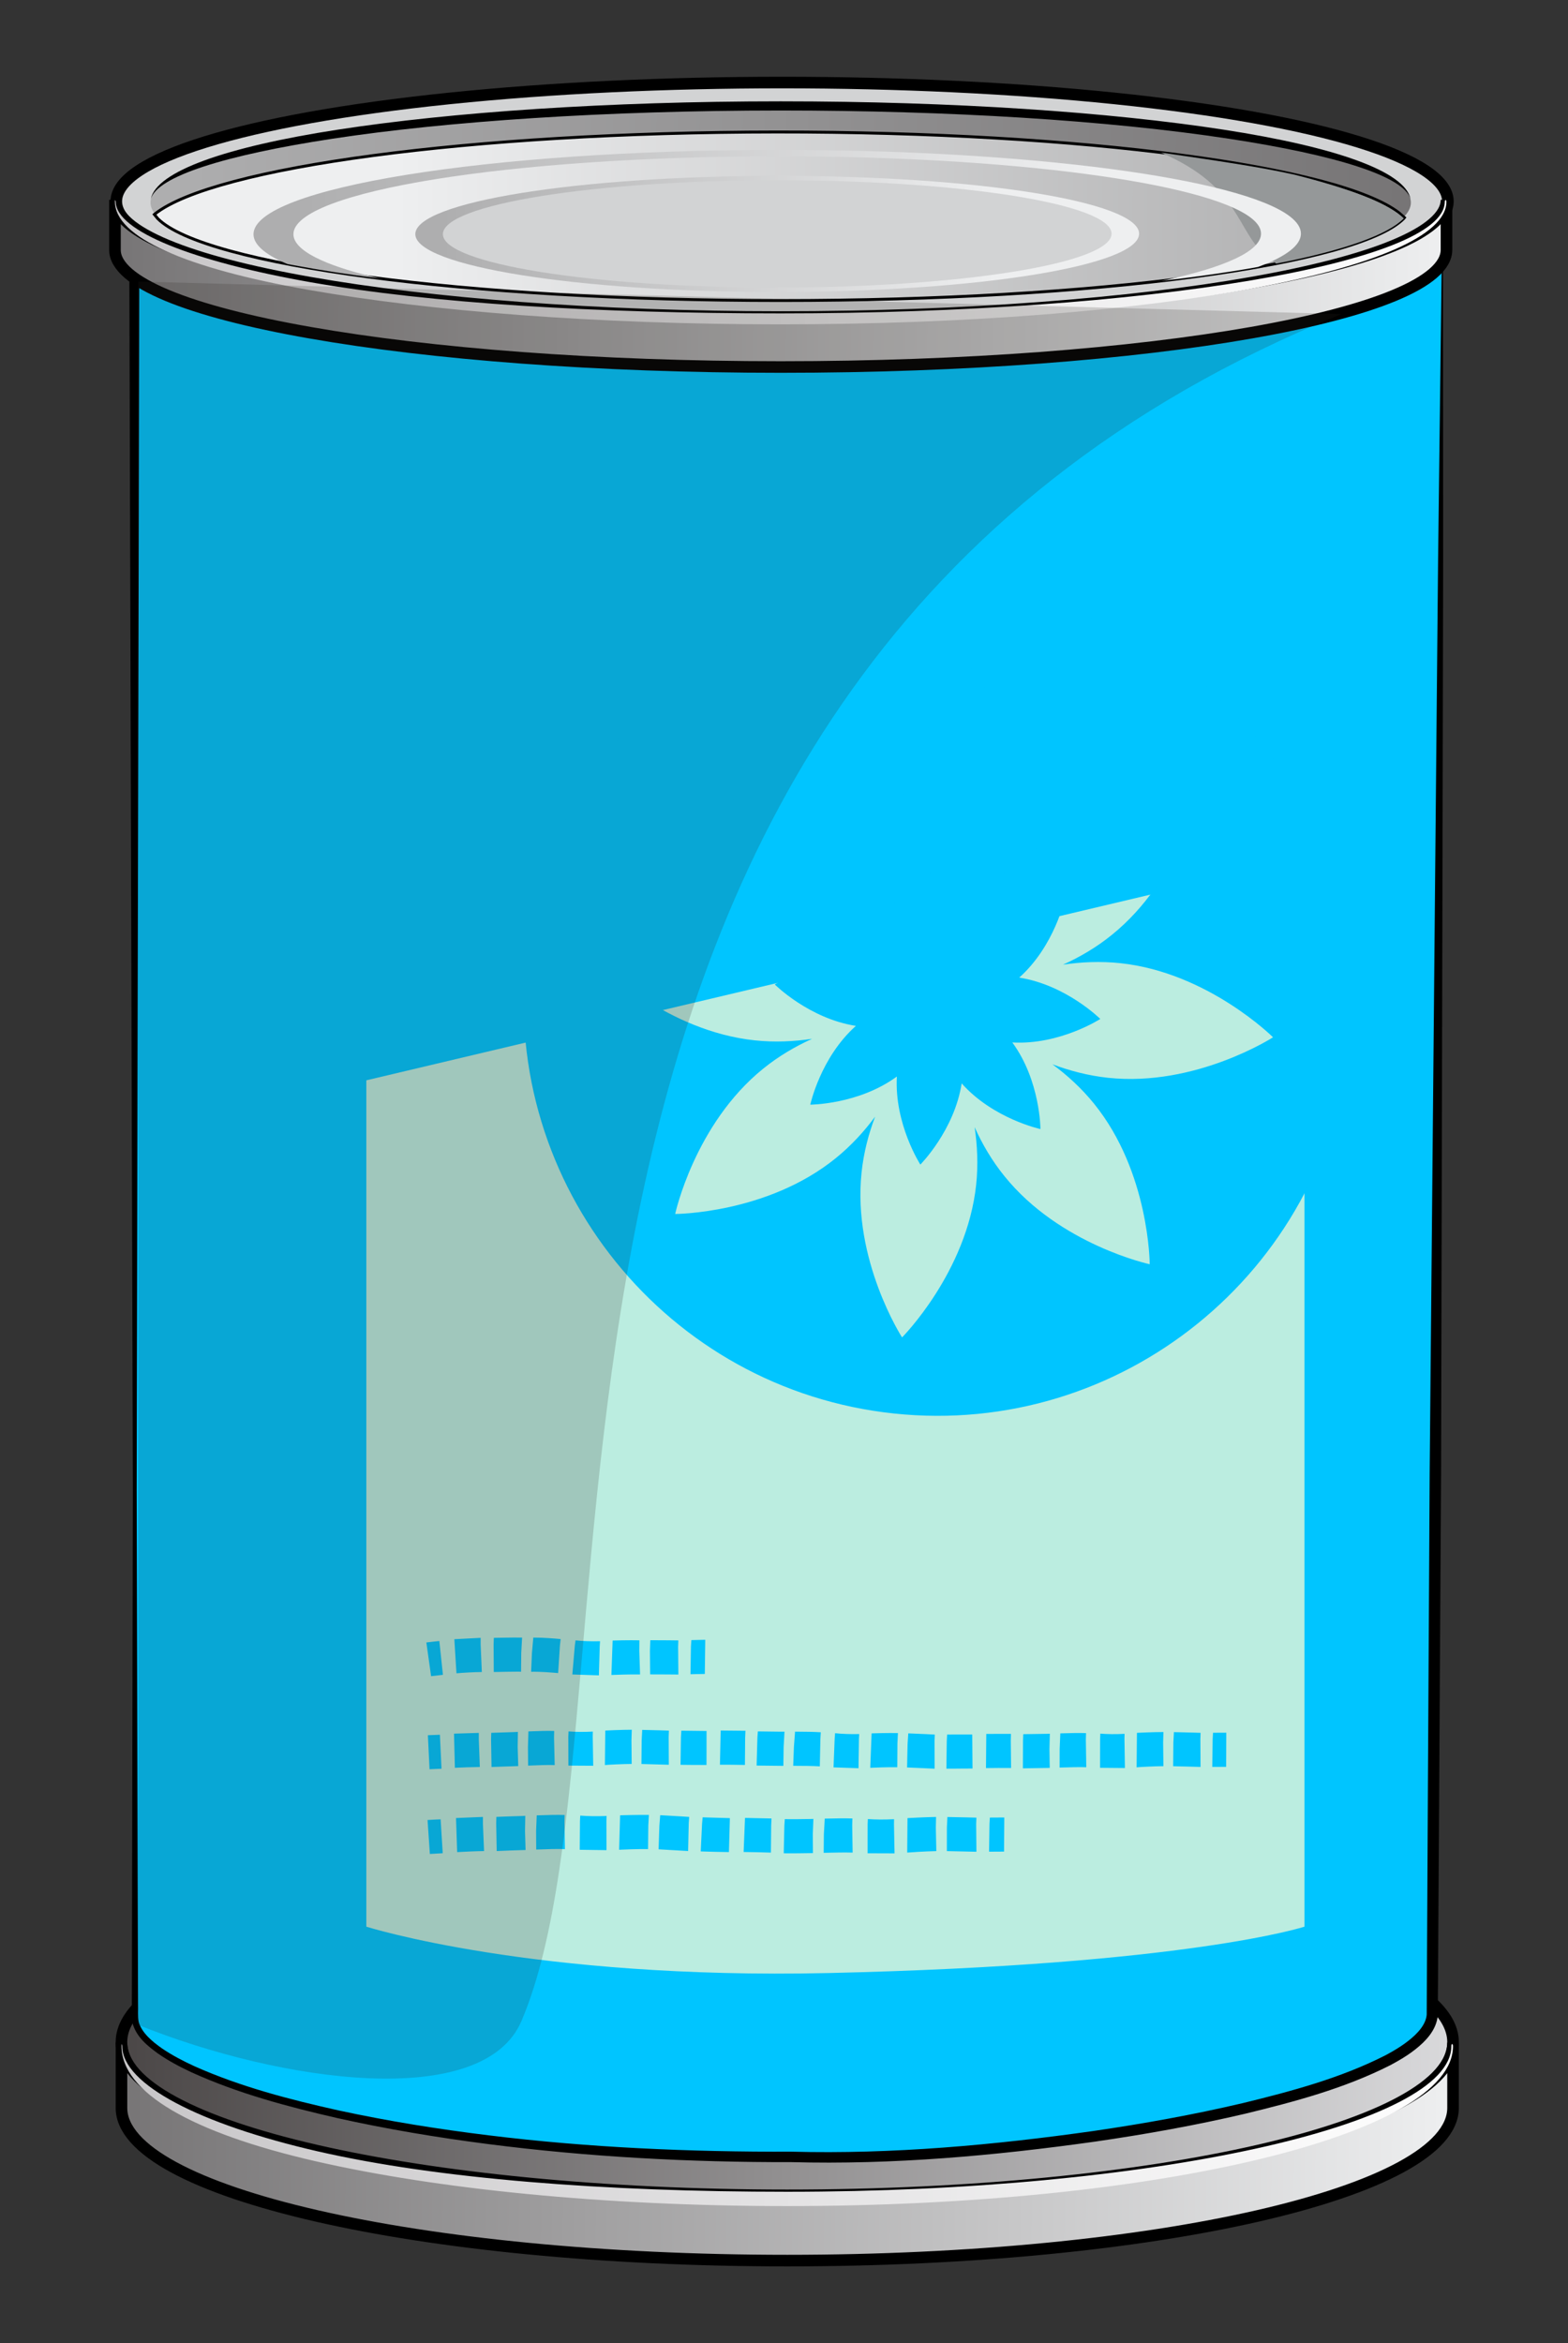 <?xml version="1.0" encoding="iso-8859-1"?>
<!-- Generator: Adobe Illustrator 21.1.0, SVG Export Plug-In . SVG Version: 6.00 Build 0)  -->
<svg version="1.1" id="cupboard" xmlns="http://www.w3.org/2000/svg" xmlns:xlink="http://www.w3.org/1999/xlink" x="0px" y="0px"
	 viewBox="0 0 135.316 202.12" style="enable-background:new 0 0 135.316 202.12;" xml:space="preserve">
<rect x="0" y="0" width="135.316" height="202.12" fill="#333333" stroke="none"/>
<linearGradient id="SVGID_1_" gradientUnits="userSpaceOnUse" x1="10.571" y1="180.081" x2="125.299" y2="181.363">
	<stop  offset="0" style="stop-color:#4B4747"/>
	<stop  offset="1" style="stop-color:#D9D9DB"/>
</linearGradient>
<path style="fill-rule:evenodd;clip-rule:evenodd;fill:url(#SVGID_1_);stroke:#000000;" d="M12.644,172.443l110.345-0.197
	c1.589,1.258,2.407,2.58,2.407,3.903c0,7.533-25.734,13.648-57.459,13.648c-31.726,0-57.455-6.115-57.455-13.648
	C10.482,174.898,11.214,173.645,12.644,172.443z"/>
<linearGradient id="SVGID_2_" gradientUnits="userSpaceOnUse" x1="10.574" y1="184.577" x2="125.285" y2="185.948">
	<stop  offset="0" style="stop-color:#777576"/>
	<stop  offset="1" style="stop-color:#EEEFF0"/>
</linearGradient>
<path style="fill-rule:evenodd;clip-rule:evenodd;fill:url(#SVGID_2_);stroke:#000000;" d="M125.396,176.194v5.63
	c0,7.278-25.734,13.176-57.459,13.176c-31.726,0-57.455-5.897-57.455-13.176v-5.63c0,7.278,25.729,13.177,57.455,13.177
	C99.662,189.371,125.396,183.473,125.396,176.194z"/>
<linearGradient id="SVGID_3_" gradientUnits="userSpaceOnUse" x1="10.511" y1="183.444" x2="125.419" y2="182.95">
	<stop  offset="0" style="stop-color:#C8C6C8"/>
	<stop  offset="1" style="stop-color:#FFFFFF"/>
</linearGradient>
<path style="fill-rule:evenodd;clip-rule:evenodd;fill:url(#SVGID_3_);" d="M10.487,176.508c-0.027-0.249,0.044-0.192,0.065,0
	c0,3.298,6.728,6.741,16.862,9.067c10.364,2.377,24.692,3.488,40.522,3.488c31.436,0,57.312-5.744,57.312-12.556
	c0.006-0.255,0.143-0.249,0.143,0c0,7.616-25.435,13.79-57.454,13.79c-15.895,0-30.295-1.477-40.725-3.873
	C16.555,183.983,10.487,180.482,10.487,176.508z"/>
<g>
	<path style="fill-rule:evenodd;clip-rule:evenodd;fill:#00C5FF;" d="M124.475,22.062c-1.229,4.02-25.643,8.868-56.789,8.956
		c-30.654-0.17-46.151-2.955-56.095-7.427l0.055,150.413c-0.065,5.45,25.315,12.238,56.084,12.03
		c18.932,0.787,55.397-5.073,55.871-12.238L124.475,22.062z"/>
	<path d="M124.521,22.08c-0.201,0.597-0.711,1.002-1.193,1.351c-0.498,0.346-1.034,0.627-1.578,0.886
		c-1.092,0.513-2.229,0.919-3.372,1.289c-2.294,0.729-4.634,1.297-6.985,1.796c-4.707,0.987-9.466,1.705-14.24,2.263
		c-9.554,1.084-19.167,1.588-28.779,1.669c-9.614-0.012-19.229-0.257-28.816-1.119c-4.791-0.441-9.574-1.046-14.307-1.986
		c-4.727-0.936-9.415-2.245-13.834-4.247l0.603-0.39l-0.225,104.968l0.07,26.242l0.035,13.121l0.009,3.28l0.005,1.64
		c0.02,0.538-0.041,1.125,0.056,1.572c0.263,0.931,1.139,1.67,1.993,2.27c0.882,0.604,1.845,1.103,2.827,1.554
		c3.963,1.767,8.213,2.871,12.462,3.814c4.263,0.921,8.576,1.609,12.907,2.14c8.675,1.069,17.384,1.441,26.15,1.412
		c8.701,0.228,17.437-0.566,26.068-1.786c4.315-0.631,8.613-1.402,12.853-2.398c4.218-1.026,8.473-2.169,12.301-4.114
		c0.939-0.499,1.855-1.062,2.588-1.768c0.363-0.35,0.675-0.742,0.851-1.16c0.087-0.198,0.145-0.443,0.152-0.609l0.004-0.82
		l0.035-6.561l0.069-13.12l0.147-26.242l0.482-52.481l0.245-26.241l0.32-26.24L124.521,22.08z M124.524,22.062l0.018,26.243
		l-0.057,26.241l-0.122,52.484l-0.156,26.241l-0.081,13.121l-0.041,6.561l-0.005,0.82c-0.018,0.381-0.104,0.672-0.229,0.977
		c-0.253,0.593-0.648,1.066-1.067,1.474c-0.85,0.812-1.822,1.398-2.81,1.924c-3.99,2.02-8.267,3.15-12.528,4.186
		c-4.276,1.001-8.598,1.773-12.937,2.402c-8.681,1.218-17.438,2.008-26.233,1.77c-8.725,0.021-17.525-0.445-26.212-1.565
		c-4.347-0.561-8.676-1.281-12.958-2.235c-4.271-0.98-8.535-2.113-12.561-3.939c-1-0.467-1.983-0.983-2.904-1.622
		c-0.887-0.651-1.844-1.39-2.2-2.605c-0.122-0.627-0.04-1.146-0.063-1.698l0.004-1.64l0.006-3.28l0.025-13.121l0.052-26.242
		L11.163,23.591c-0.001-0.235,0.19-0.427,0.426-0.428c0.061,0,0.124,0.015,0.178,0.038c4.351,1.936,8.979,3.204,13.655,4.176
		c4.686,0.957,9.44,1.584,14.209,2.049c9.542,0.91,19.148,1.207,28.738,1.269c9.593-0.028,19.191-0.481,28.729-1.512
		c4.769-0.515,9.528-1.148,14.234-2.073c2.352-0.466,4.692-0.999,6.985-1.694c1.144-0.354,2.279-0.741,3.369-1.235
		c0.542-0.248,1.076-0.521,1.57-0.853c0.479-0.337,0.976-0.723,1.17-1.285c0.01-0.025,0.037-0.039,0.063-0.03
		C124.512,22.02,124.524,22.041,124.524,22.062z"/>
</g>
<ellipse style="fill-rule:evenodd;clip-rule:evenodd;fill:#D2D3D4;stroke:#000000;" cx="67.493" cy="17.369" rx="57.457" ry="10.249"/>
<linearGradient id="SVGID_4_" gradientUnits="userSpaceOnUse" x1="10.005" y1="23.534" x2="124.746" y2="24.765">
	<stop  offset="0" style="stop-color:#777576"/>
	<stop  offset="1" style="stop-color:#EEEFF0"/>
</linearGradient>
<path style="fill-rule:evenodd;clip-rule:evenodd;fill:url(#SVGID_4_);stroke:#000000;" d="M124.829,17.237v4.319
	c0,5.576-25.729,10.103-57.454,10.103c-31.731,0-57.455-4.526-57.455-10.103v-4.319c0,5.581,25.724,10.108,57.455,10.108
	C99.1,27.346,124.829,22.818,124.829,17.237z"/>
<linearGradient id="SVGID_5_" gradientUnits="userSpaceOnUse" x1="9.935" y1="22.742" x2="124.843" y2="22.284">
	<stop  offset="0" style="stop-color:#C8C6C8"/>
	<stop  offset="1" style="stop-color:#FFFFFF"/>
</linearGradient>
<path style="fill-rule:evenodd;clip-rule:evenodd;fill:url(#SVGID_5_);" d="M9.92,17.402c-0.027-0.191,0.044-0.147,0.071,0
	c0,2.533,6.721,5.17,16.855,6.951c10.364,1.823,24.693,2.681,40.528,2.681c31.435,0,57.307-4.314,57.307-9.632
	c0.005-0.197,0.142-0.191,0.142,0c0,5.842-25.435,10.576-57.448,10.576c-15.896,0-30.301-1.136-40.73-2.971
	C15.986,23.136,9.92,20.449,9.92,17.402z"/>
<linearGradient id="SVGID_6_" gradientUnits="userSpaceOnUse" x1="121.035" y1="17.832" x2="14.573" y2="17.12">
	<stop  offset="0" style="stop-color:#777576"/>
	<stop  offset="1" style="stop-color:#AEAEAF"/>
</linearGradient>
<ellipse style="fill-rule:evenodd;clip-rule:evenodd;fill:url(#SVGID_6_);" cx="67.373" cy="17.473" rx="54.383" ry="8.338"/>
<ellipse style="fill-rule:evenodd;clip-rule:evenodd;fill:none;" cx="67.373" cy="17.473" rx="54.383" ry="8.338"/>
<path style="fill-rule:evenodd;clip-rule:evenodd;" d="M67.375,8.741c14.923,0,28.443,0.934,38.233,2.446
	c9.588,1.481,15.655,3.582,16.124,5.99c-0.546-1.965-6.432-3.8-15.671-5.209c-10.487-1.597-24.226-2.436-38.686-2.436
	c-15.115,0-28.793,0.929-38.693,2.436c-9.239,1.409-15.125,3.244-15.671,5.209c0.47-2.408,6.541-4.51,16.124-5.99
	C38.926,9.675,52.445,8.741,67.375,8.741z"/>
<linearGradient id="SVGID_7_" gradientUnits="userSpaceOnUse" x1="33.086" y1="18.06" x2="113.136" y2="20.026">
	<stop  offset="0" style="stop-color:#D9D9DB"/>
	<stop  offset="1" style="stop-color:#888587"/>
</linearGradient>
<path style="fill-rule:evenodd;clip-rule:evenodd;fill:url(#SVGID_7_);" d="M67.375,25.926c-27.216,0-49.767-3.068-53.759-7.066
	l-0.07-0.087l0.377-0.268c6.061-3.795,27.504-6.612,53.025-6.635c26.467-0.021,48.587,2.981,53.726,6.979l0.229,0.201l-0.252,0.219
	C115.579,23.063,93.649,25.926,67.375,25.926z"/>
<linearGradient id="SVGID_8_" gradientUnits="userSpaceOnUse" x1="34.096" y1="18.625" x2="117.644" y2="18.702">
	<stop  offset="0" style="stop-color:#EEEFF0"/>
	<stop  offset="1" style="stop-color:#AEAEAF"/>
</linearGradient>
<path style="fill-rule:evenodd;clip-rule:evenodd;fill:url(#SVGID_8_);stroke:#000000;stroke-width:0.25;" d="M67.375,25.926
	c-27.216,0-49.767-3.068-53.759-7.066l-0.295-0.36l0.055-0.049c5.09-4.013,27.171-7.044,53.639-7.065
	c26.467-0.018,48.586,2.981,53.725,6.983l0.459,0.404l-0.071,0.087C117.142,22.858,94.584,25.926,67.375,25.926z"/>
<path style="fill-rule:evenodd;clip-rule:evenodd;fill:#959899;" d="M110.136,22.736l-0.76-0.529
	c-2.758-2.305-2.233-6.044-9.19-9.048c4.63,0.677,8.513,1.229,11.559,1.917c4.872,1.233,7.81,2.402,9.163,3.544l0.241,0.218
	l-0.022,0.021c-1.376,1.376-4.958,2.648-10.179,3.719L110.136,22.736z"/>
<linearGradient id="SVGID_9_" gradientUnits="userSpaceOnUse" x1="85.868" y1="20.196" x2="38.25" y2="20.152">
	<stop  offset="0" style="stop-color:#EEEFF0"/>
	<stop  offset="1" style="stop-color:#AEAEAF"/>
</linearGradient>
<path style="fill-rule:evenodd;clip-rule:evenodd;fill:url(#SVGID_9_);" d="M67.102,25.188c-17.238,0.011-31.239-2.223-31.261-4.985
	c-0.017-2.769,13.962-5.023,31.201-5.034c17.238-0.012,31.244,2.223,31.261,4.985C98.319,22.922,84.34,25.178,67.102,25.188z"/>
<path style="fill-rule:evenodd;clip-rule:evenodd;fill:#D2D3D4;" d="M67.102,24.807c-15.923,0.011-28.864-2.048-28.88-4.604
	c-0.017-2.556,12.897-4.642,28.82-4.652c15.928-0.011,28.868,2.047,28.885,4.604C95.943,22.709,83.03,24.795,67.102,24.807z"/>
<linearGradient id="SVGID_10_" gradientUnits="userSpaceOnUse" x1="94.273" y1="18.591" x2="25.363" y2="18.527">
	<stop  offset="0" style="stop-color:#EEEFF0"/>
	<stop  offset="1" style="stop-color:#AEAEAF"/>
</linearGradient>
<path style="fill-rule:evenodd;clip-rule:evenodd;fill:url(#SVGID_10_);" d="M100.192,24.233l0.359-0.07
	c5.204-1.125,8.284-2.513,8.272-4.014c0-0.464-0.295-0.912-0.856-1.349c-3.915-3.047-20.772-5.335-40.938-5.318
	c-23.043,0.016-41.728,3.03-41.707,6.727c0.011,1.388,2.649,2.676,7.159,3.741l0.344,0.076l-0.044-0.006
	c-2.685-0.338-5.154-0.715-7.371-1.13l-0.596-0.114l-0.18-0.071c-1.78-0.775-2.752-1.616-2.758-2.49
	c-0.027-4.002,20.204-7.268,45.147-7.284c21.831-0.017,40.079,2.458,44.316,5.755c0.606,0.47,0.923,0.961,0.929,1.458
	c0.005,1.005-1.256,1.955-3.539,2.823l-0.163,0.061l-0.945,0.169c-1.752,0.295-3.647,0.573-5.662,0.824L100.192,24.233z"/>
<path style="fill-rule:evenodd;clip-rule:evenodd;fill:none;stroke:#2C2623;stroke-width:3;stroke-linecap:round;" d="M13.546,14.12
	"/>
<path style="fill:#BBEDE0;" d="M31.614,93.189v73.006c0,0,14.392,4.572,39.885,4c31.001-0.695,41.075-4,41.075-4V74.021
	C111.001,74.393,32.602,92.955,31.614,93.189z"/>
<g>
	<path style="fill:#00C5FF;" d="M90.303,149.561c0,0.005-1.944,0.033-1.996,0.029l-0.023,0.562l-0.011,2.385h0.028
		c0.003,0.003,2.228-0.033,2.29-0.038l-0.025-1.628c0,0,0.028-1.146,0.034-1.32L90.303,149.561z M93.723,149.499
		c-0.567-0.021-1.316-0.008-2.219,0.021c-0.006,0.181-0.057,1.344-0.057,1.344l-0.004,1.607c0.844-0.029,1.771-0.05,2.301-0.029
		l-0.037-2.365L93.723,149.499z M87.244,149.564l-2.129,0.005l-0.026,2.946c0.639-0.011,1.478-0.014,2.167-0.008l-0.027-2.35
		L87.244,149.564z M82.879,149.618L82.879,149.618l-1.143,0.005l-0.031,0.555l-0.033,2.388l1.205-0.005v-0.002l1.05-0.006
		l-0.023-2.935C83.74,149.618,83.303,149.618,82.879,149.618z M104.681,149.468l-0.031,0.558l-0.033,2.388l1.198-0.005l0.013-2.946
		L104.681,149.468z M101.306,149.413c-0.004,0.036-0.047,0.899-0.047,0.899l-0.017,2.043c0.703,0.012,2.363,0.061,2.363,0.061
		l-0.014-2.388l0.017-0.554C103.612,149.475,102.269,149.429,101.306,149.413z M97.048,149.561
		c-0.745,0.042-1.525,0.033-2.091-0.019l-0.021,0.451l-0.005,2.498l2.148,0.019l-0.04-2.514L97.048,149.561z M98.116,149.475
		l-0.028,2.975c0.204-0.023,1.578-0.099,2.314-0.099l-0.025-2.033c0,0,0.025-0.871,0.026-0.912
		C99.572,149.405,98.154,149.471,98.116,149.475z M65.401,149.351l-0.039,0.56l-0.067,2.384l0.031,0.003
		c0,0,2.216,0.025,2.278,0.025l0.023-1.628c0,0,0.065-1.146,0.073-1.319h-0.296C67.405,149.375,65.452,149.355,65.401,149.351z
		 M62.129,152.224c0.637-0.003,1.472,0.005,2.157,0.021l0.019-2.355l0.028-0.593l-2.138-0.021L62.129,152.224z M58.797,149.289
		l-0.033,0.555l-0.035,2.388l1.196,0.013v-0.003l1.045,0.006l0.003-2.933C60.809,149.312,58.797,149.289,58.797,149.289z
		 M68.512,150.715l-0.059,1.604c0.843,0,1.769,0.009,2.295,0.048l0.051-2.366l0.034-0.575c-0.567-0.038-1.315-0.051-2.222-0.054
		C68.598,149.553,68.512,150.715,68.512,150.715z M72.031,149.955l-0.099,2.499l2.155,0.073l0.038-2.515l0.023-0.432
		c-0.744,0.021-1.521-0.013-2.082-0.074L72.031,149.955z M78.383,149.52c-0.002,0.038-0.059,0.9-0.059,0.9l-0.045,2.042
		c0.705,0.025,2.378,0.107,2.378,0.107l-0.007-2.389l0.021-0.555C80.671,149.626,79.34,149.553,78.383,149.52z M75.218,149.52
		l-0.116,2.972c0.204-0.017,1.592-0.065,2.331-0.052l0.013-2.031c0,0,0.041-0.871,0.043-0.915
		C76.664,149.479,75.256,149.515,75.218,149.52z M41.323,149.479l-2.142,0.066l0.074,2.946c0.633-0.037,1.469-0.058,2.154-0.07
		l-0.088-2.35L41.323,149.479z M44.693,149.395l-0.296,0.013c0,0-1.954,0.062-2.004,0.066l-0.015,0.564l0.04,2.383h0.031
		c-0.004-0.005,2.212-0.073,2.276-0.078l-0.051-1.625C44.676,150.718,44.691,149.568,44.693,149.395z M47.825,149.312
		c-0.569-0.018-1.318,0.003-2.224,0.039c-0.005,0.182-0.04,1.349-0.04,1.349l0.014,1.603c0.843-0.037,1.767-0.07,2.295-0.045
		l-0.057-2.367L47.825,149.312z M36.925,149.68l0.143,2.934l1.035-0.044l-0.14-2.931C37.799,149.644,37.357,149.659,36.925,149.68z
		 M55.421,149.221c-0.001,0.036-0.047,0.898-0.047,0.898l-0.019,2.043c0.701,0.016,2.363,0.066,2.363,0.066l-0.012-2.388l0.02-0.555
		C57.727,149.286,56.388,149.236,55.421,149.221z M52.234,149.28l-0.032,2.973c0.2-0.023,1.577-0.095,2.312-0.095l-0.021-2.034
		c0,0,0.026-0.872,0.029-0.915C53.69,149.209,52.27,149.273,52.234,149.28z M51.161,149.367c-0.747,0.041-1.53,0.033-2.097-0.017
		l-0.02,0.452l0.008,2.499l2.142,0.013l-0.042-2.512L51.161,149.367z"/>
	<path style="fill:#00C5FF;" d="M73.562,156.863c-0.611-0.02-1.417-0.012-2.388,0.012c-0.011,0.179-0.075,1.342-0.075,1.342
		l-0.016,1.607c0.916-0.025,1.925-0.039,2.498-0.018l-0.037-2.362L73.562,156.863z M69.877,156.909
		c-0.001,0.008-2.101,0.026-2.15,0.008l-0.038,0.56l-0.053,2.383l0.033,0.004c0.001,0.016,2.42-0.008,2.487-0.016l-0.013-1.624
		c0,0,0.046-1.15,0.052-1.322L69.877,156.909z M64.174,159.754c0.693,0.007,1.608,0.028,2.355,0.052l0.023-2.352l0.028-0.591
		l-2.287-0.05L64.174,159.754z M60.637,156.764l-0.051,0.553l-0.114,2.388l1.292,0.036l0,0l1.141,0.021l0.082-2.93
		C62.809,156.826,60.637,156.764,60.637,156.764z M77.157,156.925c-0.807,0.041-1.651,0.038-2.262-0.013l-0.02,0.453l-0.002,2.498
		l2.325,0.008l-0.049-2.513L77.157,156.925z M85.423,156.785l-0.033,0.555l-0.036,2.388l1.294-0.008l0.021-2.942L85.423,156.785z
		 M84.262,156.792c0,0-1.457-0.043-2.504-0.056c-0.001,0.036-0.042,0.899-0.042,0.899l-0.003,2.043
		c0.758,0.013,2.551,0.055,2.551,0.055l-0.023-2.386L84.262,156.792z M80.782,156.732c-0.896,0.013-2.427,0.094-2.467,0.099
		l-0.024,2.974c0.222-0.022,1.714-0.116,2.512-0.126l-0.042-2.035C80.761,157.644,80.781,156.773,80.782,156.732z M45.332,156.634
		l-0.322,0.016c0-0.008-2.118,0.07-2.175,0.075l-0.014,0.562l0.044,2.384h0.032c-0.003-0.005,2.39-0.096,2.46-0.089l-0.049-1.625
		C45.309,157.957,45.328,156.806,45.332,156.634z M41.675,156.728l-2.322,0.096l0.099,2.941c0.685-0.037,1.582-0.081,2.322-0.091
		l-0.099-2.35V156.728z M36.896,156.995l0.2,2.93l1.111-0.065l-0.181-2.925C37.846,156.942,37.374,156.964,36.896,156.995z
		 M56.903,157.48l-0.067,2.043c0.755,0.039,2.547,0.148,2.547,0.148l0.054-2.389l0.039-0.555c0,0-1.452-0.094-2.5-0.148
		C56.971,156.619,56.903,157.48,56.903,157.48z M53.515,156.588l-0.086,2.972c0.218-0.017,1.706-0.07,2.498-0.058l0.021-2.033
		c0,0,0.047-0.873,0.051-0.914C55.097,156.543,53.556,156.585,53.515,156.588z M48.728,156.562c-0.615-0.023-1.43-0.004-2.409,0.032
		c-0.01,0.178-0.055,1.345-0.055,1.345l0.009,1.604c0.907-0.036,1.907-0.066,2.479-0.036l-0.039-2.364L48.728,156.562z
		 M50.074,156.614l-0.023,0.453l-0.021,2.495l2.31,0.033l-0.007-2.51l0.016-0.437C51.537,156.679,50.688,156.671,50.074,156.614z"/>
	<g>
		<g>
			<path style="fill:#00C5FF;" d="M42.643,144.227h-0.031l-0.016-2.383l0.021-0.564c0.052,0.005,2.124-0.041,2.124-0.02h0.316
				c-0.01,0.173-0.073,1.319-0.073,1.319l-0.016,1.626C44.903,144.181,42.643,144.223,42.643,144.227z M45.834,144.206l0.07-1.607
				c0,0,0.102-1.158,0.119-1.34c0.962,0,1.756,0.074,2.359,0.127l-0.062,0.577l-0.152,2.357
				C47.634,144.276,46.692,144.189,45.834,144.206z M39.391,144.339l-0.182-2.94l2.271-0.119l0.001,0.597l0.101,2.351
				C40.882,144.234,40.032,144.284,39.391,144.339z M49.392,144.441l0.214-2.492l0.061-0.451c0.566,0.065,1.357,0.096,2.116,0.074
				l-0.028,0.436l-0.072,2.51L49.392,144.441z M52.763,144.484l0.106-2.97c0.039-0.005,1.471-0.042,2.31-0.02
				c0,0.041-0.008,0.912-0.008,0.912l0.065,2.031C54.451,144.424,52.98,144.469,52.763,144.484z M37.202,144.588l-0.409-2.909
				c0.49-0.062,0.939-0.107,1.122-0.124l0.309,2.916L37.202,144.588z M60.824,144.395l-1.236,0.024l0.039-2.388l0.036-0.555
				l1.2-0.028L60.824,144.395z M56.107,144.432l-0.018-2.046c0,0,0.03-0.863,0.033-0.901c1.012-0.003,2.417,0.018,2.417,0.018
				l-0.018,0.555l0.022,2.388C58.545,144.444,56.831,144.43,56.107,144.432z"/>
		</g>
	</g>
</g>
<path style="fill:#00C5FF;" d="M84.671,50.895C65.086,48.82,47.465,63.066,45.391,82.65c-2.073,19.585,12.172,37.206,31.757,39.279
	c19.585,2.074,37.206-12.171,39.28-31.756C118.501,70.589,104.256,52.968,84.671,50.895z M94.418,95.209
	c4.789,5.918,4.8,13.845,4.8,13.845s-7.752-1.672-12.533-7.594c-1.088-1.341-1.93-2.791-2.574-4.227
	c0.229,1.559,0.314,3.229,0.132,4.95c-0.802,7.572-6.396,13.182-6.396,13.182s-4.297-6.657-3.495-14.229
	c0.182-1.722,0.61-3.338,1.169-4.813c-0.938,1.267-2.068,2.509-3.41,3.593c-5.915,4.79-13.845,4.802-13.845,4.802
	s1.675-7.749,7.594-12.533c1.341-1.085,2.787-1.927,4.224-2.576c-1.556,0.23-3.228,0.315-4.943,0.133
	c-7.568-0.802-13.183-6.398-13.183-6.398s6.661-4.291,14.229-3.489c1.717,0.182,3.334,0.606,4.806,1.162
	c-1.268-0.935-2.505-2.059-3.589-3.406c-4.786-5.916-4.802-13.842-4.802-13.842s7.752,1.672,12.533,7.591
	c1.084,1.344,1.93,2.79,2.583,4.227c-0.241-1.556-0.318-3.23-0.137-4.947c0.802-7.568,6.398-13.182,6.398-13.182
	s4.295,6.66,3.493,14.229c-0.182,1.717-0.613,3.337-1.166,4.809c0.932-1.269,2.059-2.505,3.403-3.593
	c5.915-4.786,13.845-4.798,13.845-4.798s-1.671,7.748-7.593,12.53c-1.342,1.091-2.791,1.93-4.228,2.579
	c1.559-0.234,3.23-0.312,4.95-0.13c7.564,0.802,13.179,6.393,13.179,6.393s-6.661,4.297-14.226,3.495
	c-1.721-0.182-3.337-0.613-4.813-1.165C92.093,92.74,93.332,93.867,94.418,95.209z M91.894,77.529c0,0-4.163,0.008-7.472,2.426
	c0.229-4.091-2.021-7.594-2.021-7.594s-2.939,2.953-3.572,7.001c-2.729-3.058-6.799-3.938-6.799-3.938s0.005,4.163,2.426,7.476
	c-4.094-0.232-7.594,2.021-7.594,2.021s2.949,2.941,7.001,3.572c-3.06,2.725-3.936,6.795-3.936,6.795s4.161-0.005,7.472-2.426
	c-0.23,4.097,2.026,7.594,2.026,7.594s2.933-2.947,3.566-7.001c2.729,3.061,6.798,3.938,6.798,3.938s-0.004-4.164-2.426-7.47
	c4.09,0.232,7.591-2.027,7.591-2.027s-2.95-2.937-6.998-3.566C91.017,81.599,91.894,77.529,91.894,77.529z"/>
<path style="opacity:0.19;fill-rule:evenodd;clip-rule:evenodd;fill:#2C2623;" d="M115.77,27.089
	C37.91,58.601,56.899,146.451,45.002,174.333c-3.297,7.727-20.667,5.334-33.08,0.334l0.011-150.382L115.77,27.089z"/>
</svg>
